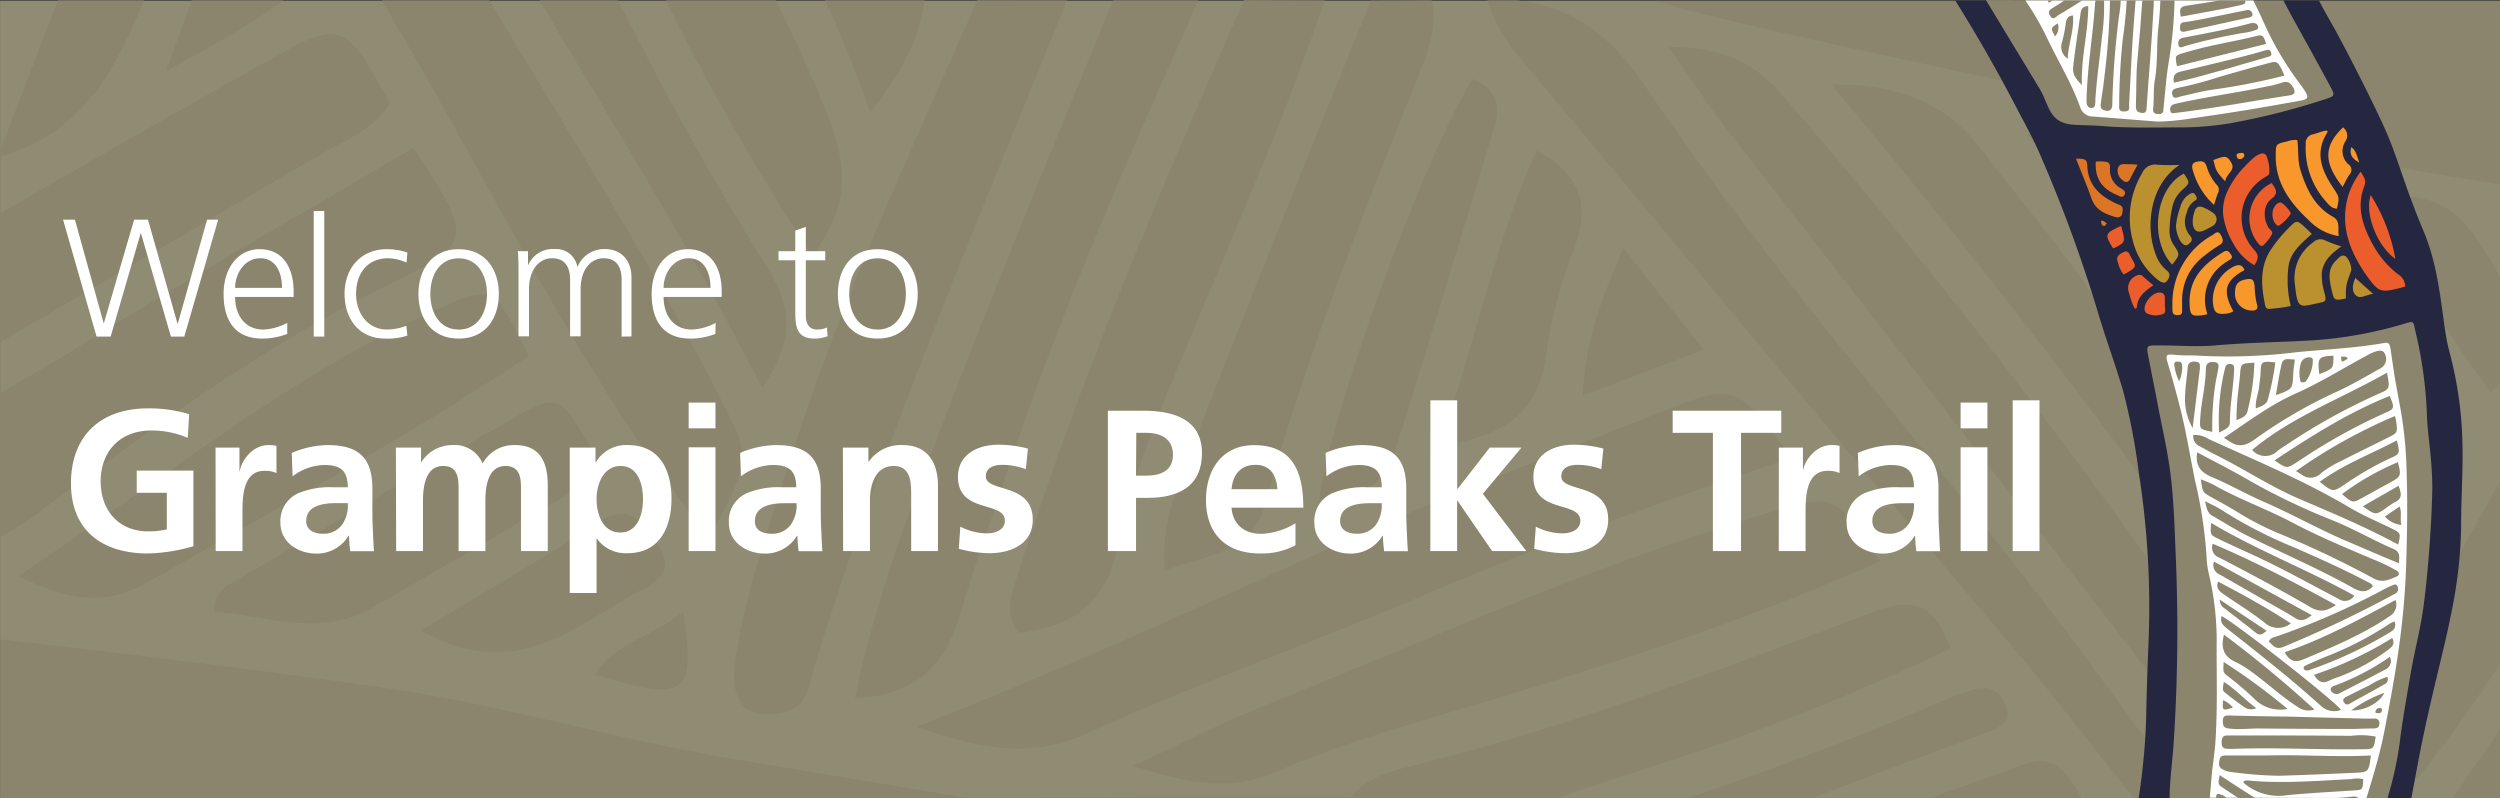 <svg xmlns="http://www.w3.org/2000/svg" width="373.01" height="119.13" viewBox="0 0 373.01 119.13"><rect x="0" y="0" width="373.01" height="119.13" fill="#333333" stroke="none"/><defs><style>.cls-1{fill:#8a856c;}.cls-2,.cls-8{fill:#fff;}.cls-2{opacity:0.05;}.cls-3{fill:#252640;}.cls-4{fill:#bb902f;}.cls-5{fill:#eb5d2a;}.cls-6{fill:#f7972c;}.cls-7{fill:#dc7626;}</style></defs><g id="Background"><rect class="cls-1" x="0.01" y="0.1" width="373" height="119"/></g><g id="Overlay"><path class="cls-2" d="M373,119H318.35c-10.85,0-45.78,0-74.94.07-22.67-.07-56.65-.5-93.93-.07h-2.36a25.58,25.58,0,0,1-2.63,0q-18-3-36-6c-17.18-2.89-34-8-51.25-10.45C38.18,99.8,19.09,97.49,0,95.32V0C15.27.07,54.6,0,66.78,0h88.29c34.66,0,58.5,0,91.3.12,1.87,0,3.63.91,5.44,1.35,24.61,6.08,49.57,10.7,74.2,16.72,15.57,3.8,31.25,6.79,47,9.24Z" transform="translate(0.01 0.07)"/><path class="cls-1" d="M73,0C84.78,19.71,96.8,38.57,107.28,59c4.75,9.27,4.92,9.18-1.43,21.08C87.49,57.33,75.25,31.4,60.93,6.83,59.55,4.46,58.34,2.38,57,0Z" transform="translate(0.01 0.07)"/><path class="cls-1" d="M0,51l.45-.27c15.8-9.24,31.07-18.18,46.85-27.47,3.86-2.27,8.32-3.86,10.89-7.92C51,2.54,51.06,2.7,38.28,9.93S12.68,24.38,0,31.78Z" transform="translate(0.01 0.07)"/><path class="cls-1" d="M0,80.06a47.59,47.59,0,0,0,6.07-3.89C22.33,64,38.81,51.83,57.21,42.78,70.85,36.07,70.83,36,61.65,22c-17.21,10.18-33.83,19.59-50,29.71C7.77,54.16,4,56.32,0,58.57Z" transform="translate(0.01 0.07)"/><path class="cls-1" d="M159.2,0c-4.32,10.66-8.66,21.19-13,31.87-9,22.28-17.73,44.63-24.73,67.64-.92,3-.8,6.91-6.79,7-3.65.19-5.78-2.34-5-7.83,1.42-10.33,5.08-20.07,8.17-30,7.41-23.7,18-46,27.94-68.69Z" transform="translate(0.01 0.07)"/><path class="cls-1" d="M357.78,119c1.17-1.58,3.12-3.08,4.31-4.64,3.84-5,7.44-10.1,10.91-15.34V71.77c-3.54,6.29-7,12.59-10.41,18.94C357.36,100.35,351.82,109.6,346,119Z" transform="translate(0.01 0.07)"/><path class="cls-1" d="M136.73,108.37C161,98.86,182,89.07,203.1,79.6,217.83,73,233,67.29,248,61.35c11-4.33,11-4.21,19.34,6.84-18.48,6.29-36.62,12.67-54.3,20.29-16.72,7.22-34,13.17-50.55,20.74C154.42,112.91,147.46,112.12,136.73,108.37Z" transform="translate(0.01 0.07)"/><path class="cls-1" d="M326.71,119c-3.73-5.16-7.67-10.17-11.39-15.33C293.16,72.9,267.27,45,246,13.58,240.78,5.86,235.64,1.14,226.39,0l-4.47,0c1.59,5,4.6,8.27,7.47,11.7C252.59,39.43,275.6,67.4,299.06,95c6.67,7.83,12.89,16,19.29,24Z" transform="translate(0.01 0.07)"/><path class="cls-1" d="M178.79,0c-10.57,23.62-20.94,47.26-29.06,71.87-2.08,6.32-4.38,12.56-6.24,18.94-2.14,7.33-5.73,12.81-15.93,13.3,2.83-13.83,7.47-26.24,12.13-38.51,8.39-22.08,17.42-43.73,26.36-65.6Z" transform="translate(0.01 0.07)"/><path class="cls-1" d="M249,6.93c8.14.07,12.65,2.3,16.88,7.15a949.81,949.81,0,0,1,71.06,93c1.15,1.71,2.24,3.49,3.26,5.29,1.6,2.82-.15,4.88-2,6.43-.11.08-.19.23-.31.23H335c-.86,0-1.3-1.29-1.84-2-4-5.28-7.86-10.72-11.93-16Q289.18,59.69,257,18.41C254.52,15.16,252.3,11.67,249,6.93Z" transform="translate(0.01 0.07)"/><path class="cls-1" d="M197.63,0c-6.23,18.31-13.88,35.43-21.08,52.78C172.71,62,168.79,71.3,166.89,81c-1.76,9-6.79,12.46-14.9,13.35-2.33-3.13-1-6-.15-8.63,9.3-29.38,21.33-57.6,33.76-85.76Z" transform="translate(0.01 0.07)"/><path class="cls-1" d="M280.48,83.68c-18.23,8.18-37.14,14.37-56.09,20.12-11.51,3.5-23.15,6.58-34.17,11.33-6.71,2.9-12.57,1.81-21.14-.93,7.93-3.67,13.65-6.62,19.59-9,25-10,49.51-21.23,75.42-28.82C273.82,73.53,273.82,73.55,280.48,83.68Z" transform="translate(0.01 0.07)"/><path class="cls-1" d="M92.22,0c6.78,13.5,14,26.74,22.08,39.57,3.35,5.35,4.86,10.41-.59,18.23C103.51,37.72,91.81,19,80.49,0Z" transform="translate(0.01 0.07)"/><path class="cls-1" d="M344.27,106.58C322.54,73.85,299,43.3,273.22,12.5c10.1,0,17,2.7,22.38,9.7,6.54,8.58,13.64,16.71,19.37,25.94C325,64.37,335.44,80.39,345.69,96.51,347.73,99.71,350.19,103,344.27,106.58Z" transform="translate(0.01 0.07)"/><path class="cls-1" d="M2.75,85.86C23.46,72.13,41.92,56.78,63.86,46.69c9.7-4.46,9.68-4.51,15,6.39-18.53,12.23-38,23.07-57.35,34C15.46,90.43,9.73,89.42,2.75,85.86Z" transform="translate(0.01 0.07)"/><path class="cls-1" d="M213.59,0a12,12,0,0,1,.14,4.61,26.34,26.34,0,0,1-1.84,5.92c-8.49,21.22-17,42.43-23.12,64.51-2.06,7.43-8.54,7.67-15,10-.56-7.3,2.07-13,4.23-18.63,8.39-21.7,17.15-43.26,25.9-64.82.2-.47.37-1,.55-1.56Z" transform="translate(0.01 0.07)"/><path class="cls-1" d="M232.25,119c5.05-1.71,10.11-3.37,15.18-5A350.06,350.06,0,0,0,291,96.71c-2.21-6.39-5.18-7.86-11.38-5.51C256.8,99.85,234,108.44,210.2,114.32c-3,.74-6.18,1.65-8.45,4.28l.87.4Z" transform="translate(0.01 0.07)"/><path class="cls-1" d="M352.14,94.17C335.54,69,321,43.79,302.44,20c6.39-1.54,10.82-.59,14.16,3.71a515.36,515.36,0,0,1,39.51,59.1C357.92,86,357.58,86.18,352.14,94.17Z" transform="translate(0.01 0.07)"/><path class="cls-1" d="M89.77,70.71C78.37,77.35,67,84,55.57,90.6c-7.85,4.51-15.74,1.19-23.65.59,0-3.33,2.24-4,3.93-5C49,78.44,62.17,70.62,75.42,63c7.9-4.56,8-4.44,12.76,3.85A33.64,33.64,0,0,1,89.77,70.71Z" transform="translate(0.01 0.07)"/><path class="cls-1" d="M326.17,24.84c12.95-.82,20.3,4.55,25.42,14.18C354.87,45.2,359,51,362.7,56.89c5.81,9.23,5.81,9.23-1.21,20.87Z" transform="translate(0.01 0.07)"/><path class="cls-1" d="M123.08,0a161,161,0,0,1,6.74,16.71c4.62-5.84,7.52-11.33,8.12-16.71Z" transform="translate(0.01 0.07)"/><path class="cls-1" d="M0,23.35c8.9-2.77,13.79-7.9,17.66-15.12A84.94,84.94,0,0,0,21.47,0H8.64L0,22.39Z" transform="translate(0.01 0.07)"/><path class="cls-1" d="M219.74,11.7c3.09,1.32,4.27,3.65,3.31,6.82-5,16.59-10,33.19-15.25,49.69-1.6,5-6.28,5.45-11,6.22C198.84,60.44,212.65,22.91,219.74,11.7Z" transform="translate(0.01 0.07)"/><path class="cls-1" d="M310.6,119c-2.06-3.5-3.87-6.76-8.67-5-4.61,1.72-9.26,3.32-14,5Z" transform="translate(0.01 0.07)"/><path class="cls-1" d="M270.46,119l6.21-2.39c6.54-2.53,13.12-4.94,19.7-7.37,2-.76,4-1.57,2.82-4.3-1-2.19-2.84-2.79-5.11-2-1.17.4-2.35.77-3.49,1.26C278,109.57,265.28,114.48,251.88,119Z" transform="translate(0.01 0.07)"/><path class="cls-1" d="M214.68,66.49c5.49-15.55,8.32-30.24,14.58-44.09,6.49,3.47,8,8.06,5.62,14.54a69.06,69.06,0,0,0-4.16,15.6C229.72,61.51,224.45,65.08,214.68,66.49Z" transform="translate(0.01 0.07)"/><path class="cls-1" d="M62.79,94c9.74-5.9,18.28-10.79,26.51-16.15,4.85-3.15,6.59.2,8.78,3.23,2.36,3.27.76,5.24-2.23,6.79C86.06,93,77.21,102.17,62.79,94Z" transform="translate(0.01 0.07)"/><path class="cls-1" d="M373,57.26c-.47.41-.92.77-1.43,1.17a252.24,252.24,0,0,1-17.94-28.49C365.38,26.92,369,34.4,373,41.2Z" transform="translate(0.01 0.07)"/><path class="cls-1" d="M42.29,0a105.51,105.51,0,0,1-9.71,6.2c-1.74,1-3.55,2-7.81,4.33L28.58,0Z" transform="translate(0.01 0.07)"/><path class="cls-1" d="M254.17,52.1l-18,6.84c.28-8.22,2.86-14.53,6-22Z" transform="translate(0.01 0.07)"/><path class="cls-1" d="M88.71,100.58c3.14-5,9-5.62,13.2-9.43C103.84,103.79,102.37,104.76,88.71,100.58Z" transform="translate(0.01 0.07)"/><path class="cls-1" d="M373,110.69V119h-7.08c2.32-3.28,4.77-6.92,7.08-10.22Z" transform="translate(0.01 0.07)"/><path class="cls-1" d="M99.33,0h16.42c2.83,5.72,5.55,11.49,7.84,17.48,2.54,6.64,3.62,12.67-2.38,20.55A352.44,352.44,0,0,1,99.33,0" transform="translate(0.01 0.07)"/></g><g id="Content"><path class="cls-3" d="M352.79,153.27" transform="translate(0.01 0.07)"/><path class="cls-3" d="M359.78,119c.25-1.34.5-2.67.77-4.13,3.08-16.66,6.52-24.32,6.65-36.64,0-8.18,1.14-15-1.81-26.07-1.1-4.14-1.1-11.34-3.77-17.68s-3.59-10-5.22-14-6.93-14.25-8.28-16.61c-.75-1.3-1.44-2.55-2.14-3.86H291.72C295,5.24,298,10.51,300.86,16c1.33,2.54,2.71,5,3.82,7.69a212.12,212.12,0,0,1,8.25,22.57c1.17,4,2.64,7.9,3.81,11.9a93.67,93.67,0,0,1,2.39,12.45A129.24,129.24,0,0,1,320.59,95c-.16,4-.32,8-.38,12A99,99,0,0,1,319.09,119Z" transform="translate(0.01 0.07)"/><path class="cls-3" d="M312.13,154" transform="translate(0.01 0.07)"/><path class="cls-1" d="M349.84,148.45" transform="translate(0.01 0.07)"/><path class="cls-1" d="M356.22,119a52.48,52.48,0,0,0,1.84-8.44c.36-3,1.05-6.82,1.58-9.94.65-3.88,1.46-6.45,2-10.59s1.16-11.31,1.26-17.22c0-4.61-.75-8.07-.81-11.18a62.79,62.79,0,0,0-1.74-12.4c-.28-1.37-.23-1.44-1.62-1A61.64,61.64,0,0,1,345,50.71c-4.78.29-9.58.32-14.36.75-2.86.25-5.73,0-8.6,0-1.82,0-1.82,0-1.5,1.71.48,2.5,1,5,1.46,7.5.56,2.87,1.21,5.73,1.65,8.61.71,4.74.79,9.55,1,14.32a259.29,259.29,0,0,1-.31,26.74c-.16,2.79-.59,5.57-.63,8.36a2.81,2.81,0,0,0,0,.29Z" transform="translate(0.01 0.07)"/><path class="cls-1" d="M317.09,151.74" transform="translate(0.01 0.07)"/><path class="cls-1" d="M340.69,0c.78,1.49,1.54,2.91,2.36,4.38q2.37,4.25,4.67,8.52c.71,1.33.62,1.36-.86,1.85a105.67,105.67,0,0,1-14.22,3.59,45.83,45.83,0,0,1-7.69.6c-2.85,0-7.34.12-11-.18s-5.32.07-6.81-.87-1.82-3-2.75-4.58c-2.69-4.46-5.4-8.91-8.09-13.37Z" transform="translate(0.01 0.07)"/><path class="cls-4" d="M325.2,24.53c-4.71,3.15-5,9.61-3.6,13.27a5.28,5.28,0,0,0,1.64,2.45c.74.54.39,1.18.05,1.63s-.89.14-1.3-.17a10.75,10.75,0,0,1-3.73-5.7,13,13,0,0,1,1.36-10.27,2.08,2.08,0,0,1,2.27-1.23A29.77,29.77,0,0,0,325.2,24.53Z" transform="translate(0.01 0.07)"/><path class="cls-5" d="M358.86,42.67l-.54.17c-3.05.76-3.37.81-5.18-1.74-2.52-3.55-4.07-7.45-2.8-11.93a11.71,11.71,0,0,1,1.87-3.62c.48.78.89,1.28.55,2.14-1.2,3.06-.27,5.89,1.18,8.57a14.34,14.34,0,0,0,3.81,4.57A2.19,2.19,0,0,1,358.86,42.67Z" transform="translate(0.01 0.07)"/><path class="cls-6" d="M342.76,20.83c.22,1.5,0,3.07.5,4.57.88,2.79,2.09,5.35,4.79,6.86,1.23.68.68,1.81.9,2.9a7.93,7.93,0,0,1-4.48-2.37c-2.82-2.62-5-5.59-4.93-9.68,0-1.69,0-1.7,1.67-2.07A3.38,3.38,0,0,1,342.76,20.83Z" transform="translate(0.01 0.07)"/><path class="cls-5" d="M336.34,39.5a8.09,8.09,0,0,1-3.18-3.33,11,11,0,0,1-1.47-4.23,6.86,6.86,0,0,1,.44-3,13.06,13.06,0,0,1,2.62-4,20.41,20.41,0,0,1,1.62-1.57c.59-.41,1.42-.92,1.8-.15a6.16,6.16,0,0,1,.42,2.44c0,.42-.42.55-.73.76a7,7,0,0,0-1.55,10.77C337.11,38.06,336.93,38.67,336.34,39.5Z" transform="translate(0.01 0.07)"/><path class="cls-4" d="M341.78,45.59a22.27,22.27,0,0,1-3.06.41c-.46.12-.68-.14-.77-.57-.57-2.79-.83-5.56.78-8.13a21.31,21.31,0,0,1,3-3.61c.9-.9,1-.88,2,0,.38.33.72.68,1.19,1.13-1.5,1.41-3.19,2.69-3.48,4.88A16.09,16.09,0,0,0,341.78,45.59Z" transform="translate(0.01 0.07)"/><path class="cls-4" d="M349.33,36.7c-1.55,1.09-2.7,2.18-2.92,3.94a9.33,9.33,0,0,0,.44,3.11c.23,1.14.24,1.15-1,1.41-2.7.57-3.06,1-3.44-2.7a6.52,6.52,0,0,1,2.7-6.36,1.54,1.54,0,0,1,1.84-.28A23.44,23.44,0,0,0,349.33,36.7Z" transform="translate(0.01 0.07)"/><path class="cls-4" d="M324.08,39.41c-3.51-3.79-2.46-11.43,1.75-13.58.93,1.38.93,1.38-.23,2.44a4.51,4.51,0,0,0-1.44,2.35,17.52,17.52,0,0,0-.47,3.88,3.64,3.64,0,0,0,.7,2.09C325.26,37.92,325.26,37.92,324.08,39.41Z" transform="translate(0.01 0.07)"/><path class="cls-6" d="M347.05,20c-1.65,2.86-.61,5.41,1,7.86,1,1.49,1,1.46.63,3.2-.79,0-1.22-.58-1.66-1.08a11.88,11.88,0,0,1-3-8.59,1.28,1.28,0,0,1,1-1.4c.54-.15,1.07-.33,1.61-.49C347,19.44,347.6,19.21,347.05,20Z" transform="translate(0.01 0.07)"/><path class="cls-6" d="M324.12,45.34a11.62,11.62,0,0,1,6-10.35c.34-.21.81-.77,1.22,0,.31.57.57,1.1-.26,1.55a18.24,18.24,0,0,0-2,1.41,8.21,8.21,0,0,0-3.51,6.7c0,.49,0,1,0,1.49s0,.76-.54.8-.87-.08-.9-.66C324.11,45.88,324.12,45.51,324.12,45.34Z" transform="translate(0.01 0.07)"/><path class="cls-6" d="M329.35,46.81a7.27,7.27,0,0,1-.8.16c-1.62.19-1.85,0-1.87-2,0-3.68,2.27-5.74,5.08-7.47.64-.39.92.12,1.17.53s-.15.61-.47.8a5,5,0,0,0-.77.52A6.52,6.52,0,0,0,329.35,46.81Z" transform="translate(0.01 0.07)"/><path class="cls-5" d="M338.93,27.24c.65.9,1.08,1.54-.05,2.38s-1.3,2.72-.45,4.22c.2.35.78.61.52,1.08a6.37,6.37,0,0,1-1.24,1.59c-.37.34-.66-.13-.88-.39A5.88,5.88,0,0,1,338.93,27.24Z" transform="translate(0.01 0.07)"/><path class="cls-6" d="M349.52,27.82c-2.87-3.67-2.84-6.08.06-8.89a1.53,1.53,0,0,1,.36,2.08,2.67,2.67,0,0,0,.42,3.42,1,1,0,0,1,.15,1.58C350.17,26.52,349.91,27.09,349.52,27.82Z" transform="translate(0.01 0.07)"/><path class="cls-6" d="M334.88,40.23c-2.91,1.56-3.34,3.14-1.66,6.14a2.14,2.14,0,0,1-1,.34c-1.58.21-1.93-.17-2.07-1.77a5.62,5.62,0,0,1,3.16-5.26C334,39.36,334.56,39.4,334.88,40.23Z" transform="translate(0.01 0.07)"/><path class="cls-7" d="M309.73,23.61c1.07,0,1.67-.05,1.69,1,.06,2.76,1.7,4.41,4,5.55.27.13.57.23.85.36.62.28.42.82.36,1.29s-.58.63-1,.51c-1.5-.44-2.92-1-3.54-2.67C311.4,27.67,310.58,25.74,309.73,23.61Z" transform="translate(0.01 0.07)"/><path class="cls-4" d="M350,44.47c-1.72.32-1.75.33-2.11-1.24s-.7-3.19.71-4.49c.37-.35.74-.92,1.39-.57a3,3,0,0,1,.82,2.12C350,42.48,350,42.48,350,44.47Z" transform="translate(0.01 0.07)"/><path class="cls-5" d="M353.72,29.05a26.6,26.6,0,0,1,3.67,9.5C354.65,36.65,352.75,31.72,353.72,29.05Z" transform="translate(0.01 0.07)"/><path class="cls-6" d="M330.33,30.5a10.89,10.89,0,0,1-3.15-5.11c-.17-.54-.25-1.14.56-1.32.66-.14,1.23-.15,1.48.66a7.29,7.29,0,0,0,1.5,2.76,1,1,0,0,1,.22,1.19C330.73,29.19,330.58,29.73,330.33,30.5Z" transform="translate(0.01 0.07)"/><path class="cls-6" d="M333.46,43.64c0-1.22.4-1.77,1.51-2s1.31,0,1.43,1.08a12,12,0,0,0,.33,2.6c.28.84-.27,1-.9.94A2.5,2.5,0,0,1,333.46,43.64Z" transform="translate(0.01 0.07)"/><path class="cls-7" d="M312.69,24.05a4.84,4.84,0,0,1,1.26,0c.58,0,.9.24.86.92a3.12,3.12,0,0,0,1.69,3.09c.44.25.74.56.43,1s-.66.15-1,0C313.56,28.1,312.53,26.5,312.69,24.05Z" transform="translate(0.01 0.07)"/><path class="cls-4" d="M324.65,33.61a11.35,11.35,0,0,1,.66-2.81,3,3,0,0,1,1.4-1.91c.28-.18.56-.29.8.07s.43.65-.05.92a2.81,2.81,0,0,0-1.2,1.81,3.22,3.22,0,0,0,.45,3.35c.57.62.25,1-.24,1.36s-.89-.14-1.16-.5A5,5,0,0,1,324.65,33.61Z" transform="translate(0.01 0.07)"/><path class="cls-4" d="M327.15,32.84a4.91,4.91,0,0,1,.41-1.69c.3-.5.78-.51,1.57-.09a6.55,6.55,0,0,1,1.11.67,1.13,1.13,0,0,1-.17,1.94c-.31.19-.64.36-1,.54C327.88,34.86,327.1,34.38,327.15,32.84Z" transform="translate(0.01 0.07)"/><path class="cls-5" d="M317.65,43.65A2,2,0,0,1,318.92,41a.69.69,0,0,1,.82.18c.46.42.94.81,1.55,1.32-1.35.89-2.37,1.76-2.47,3.27C318.52,46.76,317.82,44.24,317.65,43.65Z" transform="translate(0.01 0.07)"/><path class="cls-5" d="M323,45.4c0,.61.23,1.15-.28,1.38a3,3,0,0,1-2.19,0,.76.76,0,0,1-.51-.45c-.37-1.11,1.26-3,2.39-2.73a.68.68,0,0,1,.58.64C323,44.66,323,45,323,45.4Z" transform="translate(0.01 0.07)"/><path class="cls-5" d="M339.05,31.81c0-.83.6-1.65,1.17-1.67.36,0,1.56,1.27,1.56,1.68A6.29,6.29,0,0,1,340,33.61C339.52,33.64,339,32.71,339.05,31.81Z" transform="translate(0.01 0.07)"/><path class="cls-6" d="M332,27c-1.35-1.51-1.35-1.51-1.77-3.19,1.74-.67,2-.66,2.56.19C333.76,25.37,332.12,25.75,332,27Z" transform="translate(0.01 0.07)"/><path class="cls-5" d="M315.28,37c-1.32-2.11-1.27-2.26,1.19-3.37C317.16,36.11,317.16,36.11,315.28,37Z" transform="translate(0.01 0.07)"/><path class="cls-5" d="M316.86,40.89a4,4,0,0,1-.81-1.62c-.36-.94-.15-1.29.79-1.72a.58.58,0,0,1,.8.16.91.91,0,0,1,.09.17C318.61,39.7,319.24,39.6,316.86,40.89Z" transform="translate(0.01 0.07)"/><path class="cls-7" d="M318.93,24.5c-.46.86-.81,1.5-1.13,2.14s-.77.51-1.16.13A1.68,1.68,0,0,1,316,25c.28-.77,1-.56,1.58-.56C318,24.41,318.32,24.46,318.93,24.5Z" transform="translate(0.01 0.07)"/><path class="cls-4" d="M351.41,41.4l2.66,2.38c-1.05.09-1.88.85-2.57.23S351,42.34,351.41,41.4Z" transform="translate(0.01 0.07)"/><path class="cls-6" d="M352,24.19c-1.2-.65-1.47-1.32-1.19-2.31C351.61,22.45,351.62,23.22,352,24.19Z" transform="translate(0.01 0.07)"/><path class="cls-6" d="M334.24,22.76c.34-.05.6,0,.61.32s-.28.53-.59.59a.46.46,0,0,1-.54-.39C333.63,22.83,333.9,22.81,334.24,22.76Z" transform="translate(0.01 0.07)"/><path class="cls-7" d="M314,33.64c-.38,0-.39-.17-.49-.45s0-.38.24-.32a2.41,2.41,0,0,1,.58.4Z" transform="translate(0.01 0.07)"/><path class="cls-8" d="M336.19,0c.64,1.27,1.22,2.49,1.79,3.79a47.41,47.41,0,0,0,5.26,8.77c1.66,2.28,1.24,2.16-1.08,2.58-5.91,1.06-9.43,1.64-15.37,2.48a34.34,34.34,0,0,1-4.81.45c-3.23-.23-6.47-.52-9.71-.75a2,2,0,0,1-1.92-1.43c-1.33-3.69-3.38-7-5.06-10.56A40.46,40.46,0,0,0,302.6.63L302.19,0Z" transform="translate(0.01 0.07)"/><path class="cls-1" d="M324.44,0a63.67,63.67,0,0,1-.86,9.14c-.39,2.32-.54,4.67-.79,7,0,.36-.05.76-.54.8s-1.11,0-1-.84c.16-1.44,0-2.89.27-4.34.43-2.56.22-5.17.51-7.76.15-1.33.25-2.67.29-4Z" transform="translate(0.01 0.07)"/><path class="cls-1" d="M319.59,0h1.76c0,.57-.05,1.15-.08,1.72-.25,4.76-.68,9.51-1,14.27,0,.44-.05.83-.68.79s-.94-.34-.92-1c.1-2.35,0-4.72.25-7.06.28-2.9.51-5.79.71-8.69" transform="translate(0.01 0.07)"/><path class="cls-1" d="M324.73,16.76c-.32,0-.85.3-.93-.39s.35-.87,1-1c4.41-1,8.9-1.59,13.33-2.52a16.17,16.17,0,0,0,2.28-.57c.87-.33,1.33,0,1.74.73s.17,1.05-.52,1.15C336,15,330.42,16.07,324.73,16.76Z" transform="translate(0.01 0.07)"/><path class="cls-1" d="M318.63,0c-.17,2.16-.34,4.31-.48,6.47-.19,3-.32,6.05-.49,9.07,0,.38.17.93-.48,1s-1.08,0-1-.83a97.17,97.17,0,0,1,.52-9.8c.28-2,.51-3.93.6-5.9Z" transform="translate(0.01 0.07)"/><path class="cls-1" d="M340.82,11.21a93,93,0,0,1-10.64,2.09c-1.62.23-2.84.58-4.43.93-.8.12-1.45.69-1.65-.22-.16-.76.4-.86,1-1a52.13,52.13,0,0,0,5.77-1.53c2.37-.68,4.74-1.37,7.12-2,1.72-.47,1.72-.47,2.38.68A9.82,9.82,0,0,1,340.82,11.21Z" transform="translate(0.01 0.07)"/><path class="cls-1" d="M310.64,0c-1.17.76-2.36,1.5-3.56,2.21-.34.2-.73.83-1.18.13s-.13-.94.46-1.29S307.48.36,308,0Z" transform="translate(0.01 0.07)"/><path class="cls-1" d="M306.24,0l-.57.36L305.55,0Z" transform="translate(0.01 0.07)"/><path class="cls-1" d="M316.4,0c0,.81-.14,1.6-.25,2.38a126.21,126.21,0,0,0-1,13.17c0,.83-.53,1.1-1.27.81-.54-.21-.5-.63-.44-1,.16-1.31.41-2.62.53-3.94A108.06,108.06,0,0,0,314.81,0Z" transform="translate(0.01 0.07)"/><path class="cls-1" d="M313.93,0a33.28,33.28,0,0,1-.34,5.57c-.31,3.17-.72,5.72-.95,9-.05.76.08,1.46-.57,1.47s-.77-.59-.76-1.16c.1-4.83.94-9.59,1.27-14.4a1.71,1.71,0,0,1,.09-.49Z" transform="translate(0.01 0.07)"/><path class="cls-1" d="M338.1,6.48,324.81,9.81c-.33-1.62-.32-1.61,1.07-2,3.59-1.13,7.32-1.63,10.95-2.55C337.85,5,337.8,5.78,338.1,6.48Z" transform="translate(0.01 0.07)"/><path class="cls-1" d="M324.35,12.27c-.22-1.1.21-1.48,1-1.66,3.11-.74,6.23-1.49,9.34-2.26,1.11-.27,2.21-.59,3.31-.91.38-.1.72-.18.85.32s-.11.55-.44.65C333.75,9.73,329.15,11.2,324.35,12.27Z" transform="translate(0.01 0.07)"/><path class="cls-1" d="M311.57.83c0,4-1.13,7.75-.95,11.81-1.22-1.31-1.44-1.69-1.27-3.1.31-2.59.71-5.16,1.09-7.74C310.51,1.29,310.73.88,311.57.83Z" transform="translate(0.01 0.07)"/><path class="cls-1" d="M335.25,1.43a.68.68,0,0,1,.81.56c.09.39-.23.49-.54.56L326,4.64c-.42.09-.74,0-.74-.48s0-.84.61-.92c.89-.11,1.78-.28,2.67-.45,2.08-.41,4.15-.84,6.22-1.26Z" transform="translate(0.01 0.07)"/><path class="cls-1" d="M325,6.38c0-.52.26-.74.76-.83,3.38-.64,6.76-1.27,10.09-2.16a1.4,1.4,0,0,1,.54,0,.63.63,0,0,1,.51.46.41.41,0,0,1-.32.54,8.51,8.51,0,0,1-1.22.35A77.13,77.13,0,0,0,326,6.81C325.53,7,325,7.24,325,6.38Z" transform="translate(0.01 0.07)"/><path class="cls-1" d="M335,0s0,0,0,.06c.09.4-.25.53-.52.59-1.12.26-2.23.49-3.35.71-1.89.36-3.77.69-5.75,1.06-.22-1-.19-1.49.77-1.63,1.67-.23,3.34-.51,5-.79Z" transform="translate(0.01 0.07)"/><path class="cls-1" d="M308.5,8.69a2.13,2.13,0,0,1-.84-2.51,20.39,20.39,0,0,0,.56-2.82c.11-.55.24-1.08,1.07-1.12C309.48,4.41,308.6,6.4,308.5,8.69Z" transform="translate(0.01 0.07)"/><path class="cls-1" d="M306.61,5.36c-.67-1.25-.67-1.25.42-1.95A2,2,0,0,1,306.61,5.36Z" transform="translate(0.01 0.07)"/><path class="cls-8" d="M353.08,119c1-3.29,2-6.55,2.66-9.92.85-4.34,1.67-8.69,2.25-13.08a113.71,113.71,0,0,0,1-11.52c.14-4.55.24-9.1.09-13.65a62.32,62.32,0,0,0-.73-8.74c-.33-2-.72-3.92-1.05-5.88-.24-1.42-.42-2.84-.64-4.26-.08-.5-.16-1-.91-.85-4.36.78-8.78.95-13.18,1.39A83.28,83.28,0,0,1,328,53c-1.12-.08-2.25,0-3.36-.11-1.51-.15-1.61-.1-1.15,1.43.69,2.26,1.3,4.54,1.88,6.84.87,3.51,1.43,7.08,2.16,10.62a67,67,0,0,1,1.69,11.27,13.61,13.61,0,0,0,.4,2.77,43.08,43.08,0,0,1,1.1,10.59c0,4.74.13,9.48-.18,14.21-.11,1.68-.41,3.34-.55,5-.1,1.11-.19,2.21-.29,3.32Z" transform="translate(0.01 0.07)"/><path class="cls-1" d="M328.35,71.45a19,19,0,0,1,1.87.78c3.79,2.17,7.92,3.62,11.78,5.66,4.24,2.24,8.68,4.06,13.09,5.92a27.65,27.65,0,0,1,2.49,1.26c.41.23.46.7,0,.88-1.15.46-2.11,1.06-3.58.21a146.54,146.54,0,0,0-14.16-6.71,42.75,42.75,0,0,1-5.48-2.79c-1.42-.9-2.91-1.7-4.37-2.52S328.69,73.4,328.35,71.45Z" transform="translate(0.01 0.07)"/><path class="cls-1" d="M357.81,81.19c-4.91-2.68-9.92-4.74-14.89-6.88-4.24-1.83-8.09-4.4-12.21-6.45-.84-.41-1.65-.88-2.47-1.32a1.61,1.61,0,0,1-1-1.71,3.75,3.75,0,0,1,2.24.58c7.07,3.24,14.27,6.21,21,10.2,2.09,1.25,4.34,2.18,6.52,3.25C358.21,79.48,358.2,79.56,357.81,81.19Z" transform="translate(0.01 0.07)"/><path class="cls-1" d="M331.8,65.26c3.64-2.44,6.94-4.93,10.71-6.61s7.25-3.88,10.88-5.81c.22-.12,1.82-1,2.3-.33a1.6,1.6,0,0,1-.51,2.37c-2.12,1.18-4.22,2.43-6.42,3.44a71.91,71.91,0,0,0-12.43,7.22c-1.28.92-2.38,1.15-3.67.26Z" transform="translate(0.01 0.07)"/><path class="cls-1" d="M327.82,67.42c2.78,1.49,5.56,2.89,8.23,4.46a99.45,99.45,0,0,0,12.31,5.82c3,1.25,5.8,2.87,8.77,4.15,1.09.47.78,1.22.82,2.13-2.45-1-4.76-2-7.08-3-4.44-1.82-8.6-4.21-13-6.13-2.62-1.14-5.11-2.57-7.74-3.69C328.4,70.45,327.49,69.5,327.82,67.42Z" transform="translate(0.01 0.07)"/><path class="cls-1" d="M353.74,112.65c-.32,2.41-.34,2.5-2.3,2.58-3.8.17-7.59.33-11.38.45a59.16,59.16,0,0,1-7.61-.63,2.51,2.51,0,0,1-.85-.35c-.65-.32-.55-.87-.44-1.45s.54-.6,1-.6c2.06,0,4.11,0,6.17,0C343.4,112.5,348.48,112.92,353.74,112.65Z" transform="translate(0.01 0.07)"/><path class="cls-1" d="M356.14,55.53c.46,2.42.47,2.44-1.37,3.21a91,91,0,0,0-13.72,7.62,14.81,14.81,0,0,0-1.23.84,2.58,2.58,0,0,1-3.8-.14C342,62.06,349.31,59.43,356.14,55.53Z" transform="translate(0.01 0.07)"/><path class="cls-1" d="M332.21,119a2,2,0,0,0-1.44-.61,3.07,3.07,0,0,0-.16.61Z" transform="translate(0.01 0.07)"/><path class="cls-1" d="M354.45,109.83c-.28,1.88-.28,1.87-2,1.89-6.35.1-12.7-.29-19.05-.06-.25,0-.5,0-.75,0-.67,0-1.22,0-1.18-1s.42-1,1.18-1c6,0,12.09,0,18.13.06A11.66,11.66,0,0,1,354.45,109.83Z" transform="translate(0.01 0.07)"/><path class="cls-1" d="M329,74.71c1,.53,1.75.84,2.41,1.28a67.36,67.36,0,0,0,10.77,5.57c3.71,1.62,7.4,3.27,11,5.16.34.17.7.29.85.68-.9,1-1.8.9-2.94.26-5.17-2.9-10.62-5.21-15.91-7.86-1.73-.87-3.35-1.92-5-2.85C329.36,76.52,329.24,75.85,329,74.71Z" transform="translate(0.01 0.07)"/><path class="cls-1" d="M343.17,106.9l9.7.25c.5,0,1,0,1.49,0a.63.63,0,0,1,.64.74c0,.56-.33.72-.85.73-1.18,0-2.36.08-3.54.07q-6.81,0-13.62-.07c-1.5,0-3,.2-4.48,0-.8-.09-.86-.48-.87-1.1s.24-.85.88-.84C336.07,106.8,343.17,106.86,343.17,106.9Z" transform="translate(0.01 0.07)"/><path class="cls-1" d="M356.55,59c.74,1.87.76,1.92-.85,2.61a86.58,86.58,0,0,0-12.86,7.19c-1.65,1.07-1.63,1.09-3.48-.18C344.83,65,350.32,61.51,356.55,59Z" transform="translate(0.01 0.07)"/><path class="cls-1" d="M357.33,62a7.17,7.17,0,0,1,.17.73c.24,1.77.24,1.78-1.32,2.55-2.27,1.14-4.57,2.24-6.83,3.41a15.05,15.05,0,0,0-3,1.8,2.19,2.19,0,0,1-3,.22l-.79-.49A78.63,78.63,0,0,1,357.33,62Z" transform="translate(0.01 0.07)"/><path class="cls-1" d="M330.15,81.06c6.35,2.7,12.31,5.83,18.37,9.14-1.34.88-2.34,1.17-3.79.33-4.45-2.59-9-5-13.59-7.39A1.57,1.57,0,0,1,330.15,81.06Z" transform="translate(0.01 0.07)"/><path class="cls-1" d="M340.87,97.25c5.86-2,11.14-4.89,16.54-7.8a2,2,0,0,1-.92,2.45c-4,2.72-8.41,4.54-12.82,6.41C342.51,98.81,341.66,98.65,340.87,97.25Z" transform="translate(0.01 0.07)"/><path class="cls-1" d="M351.27,88.8a1.65,1.65,0,0,1-2.37.48c-4.14-2.16-8.21-4.45-12.45-6.41-1.81-.84-3.63-1.65-5.42-2.52-1.29-.62-1.27-.65-1.13-2.4C336.79,82.05,344.25,84.91,351.27,88.8Z" transform="translate(0.01 0.07)"/><path class="cls-1" d="M349.28,105.85a2.85,2.85,0,0,1-3-.61c-2-1.77-4-3.52-6.09-5.21-2.55-2.09-5.14-4.13-7.73-6.17-.66-.52-1.31-1-1-2C332.85,92.4,347.92,104.11,349.28,105.85Z" transform="translate(0.01 0.07)"/><path class="cls-1" d="M335.83,116.42c5,.43,9.95,0,14.93-.24a4.39,4.39,0,0,1,1.84,0c-.09,1.63-.09,1.6-1.45,1.69-3.29.21-6.59.39-9.88.7a8,8,0,0,1-6.55-1.86C334.72,116.27,335.41,116.37,335.83,116.42Z" transform="translate(0.01 0.07)"/><path class="cls-1" d="M345.31,105.79a2.71,2.71,0,0,1-2.53-.41c-3.06-1.92-6.46-5.4-9.21-6.66-1.75-.8-2.29-2.07-1.75-4.09A173.73,173.73,0,0,1,345.31,105.79Z" transform="translate(0.01 0.07)"/><path class="cls-1" d="M338.51,95.68c.24-.62.74-.65,1.12-.78a109.5,109.5,0,0,0,16.19-7.11,10.32,10.32,0,0,1,1-.48c.34-.14.74-.36.91.17a.77.77,0,0,1-.32,1,2.68,2.68,0,0,1-.33.18,176,176,0,0,1-16.48,7.82C339.43,96.91,339.11,96.14,338.51,95.68Z" transform="translate(0.01 0.07)"/><path class="cls-1" d="M336.46,119l-.3-.19c-1.67-1.06-3.33-2.13-5-3.23-.24,1.39-.25,1.41.56,1.94l2.24,1.48Z" transform="translate(0.01 0.07)"/><path class="cls-1" d="M346.1,71.82c3.58-2.62,7.66-4.14,11.5-6.18.51,2,.51,2-1.13,2.73a46.56,46.56,0,0,0-6.63,3.83C348.08,73.39,348.06,73.36,346.1,71.82Z" transform="translate(0.01 0.07)"/><path class="cls-1" d="M330.32,83.72l14.6,8c-.95.74-1.65,1-2.54.39-1.37-.87-2.8-1.63-4.21-2.44l-6.95-4A1.51,1.51,0,0,1,330.32,83.72Z" transform="translate(0.01 0.07)"/><path class="cls-1" d="M351.85,119c-.32-.4-1.18-.15-1.7-.13l-1.35.12Z" transform="translate(0.01 0.07)"/><path class="cls-1" d="M349.43,73.65a39.72,39.72,0,0,1,8.33-4.76c.53,2,.49,2.13-1.1,3l-4.23,2.33C351,75,351,75,349.43,73.65Z" transform="translate(0.01 0.07)"/><path class="cls-1" d="M341.79,92.94a3,3,0,0,1-4-.18c-1.91-1.5-4-2.77-6-4.15-.61-.43-1.25-.88-.84-1.9C334.66,88.67,338.28,90.65,341.79,92.94Z" transform="translate(0.01 0.07)"/><path class="cls-1" d="M356.92,95.13c.51,1-.17,1.41-.69,1.81a30.48,30.48,0,0,1-7.32,4,9.74,9.74,0,0,0-1.21.46c-1,.55-1.73.45-2.45-.78A57.64,57.64,0,0,0,356.92,95.13Z" transform="translate(0.01 0.07)"/><path class="cls-1" d="M331.77,98.7a94.46,94.46,0,0,1,9.53,7,5.42,5.42,0,0,1-5.07-1.62,44.89,44.89,0,0,0-3.84-3.26C331.68,100.26,331.67,100.26,331.77,98.7Z" transform="translate(0.01 0.07)"/><path class="cls-1" d="M330.07,64.36c-1.89-.38-1.88-.38-1.8-1.94.14-2.49.81-4.91.84-7.4,0-.62.22-1.09,1-1.07.57,0,1,.12.88.83s-.28,1.46-.42,2.19A41.55,41.55,0,0,0,330.07,64.36Z" transform="translate(0.01 0.07)"/><path class="cls-1" d="M331.1,64.49a31.7,31.7,0,0,1,.88-9.63c.11-.44.28-.64.73-.62.63,0,.64.44.62.91-.12,2.6-.62,5.18-.63,7.79C332.69,63.8,331.93,64,331.1,64.49Z" transform="translate(0.01 0.07)"/><path class="cls-1" d="M336.35,54.05a33.13,33.13,0,0,1-1,7.13c-.17.89-.85,1.09-1.66,1.45a33,33,0,0,1,.29-4.57c.05-.74.19-1.48.23-2.23C334.35,54.15,334.33,54.15,336.35,54.05Z" transform="translate(0.01 0.07)"/><path class="cls-1" d="M357.28,92.65c.29,1-.19,1.33-.76,1.66a61.81,61.81,0,0,1-11.27,5.34c-.23.07-.46.18-.7.26s-.67.13-.82-.18.21-.49.48-.61c.86-.37,1.71-.76,2.57-1.12a49.72,49.72,0,0,0,9.74-5A3.25,3.25,0,0,1,357.28,92.65Z" transform="translate(0.01 0.07)"/><path class="cls-1" d="M327.14,63.79A8.55,8.55,0,0,1,326,59.56c0-1.61.26-3.21.41-4.81a.85.85,0,0,1,1-.86c.5,0,.86.12.81.72,0,.12,0,.25,0,.37C327.87,57.8,327.53,60.61,327.14,63.79Z" transform="translate(0.01 0.07)"/><path class="cls-1" d="M339.48,54a38.85,38.85,0,0,1-1.13,5.56c-.18.76-1,1-1.78,1.31-.11-1.22.41-2.25.5-3.35.05-.6.18-1.21.2-1.83C337.34,53.81,337.38,53.79,339.48,54Z" transform="translate(0.01 0.07)"/><path class="cls-1" d="M356.57,97.93a1.39,1.39,0,0,1-.7,1.91q-3.3,1.74-6.63,3.43a1,1,0,0,1-1.22,0c-.35-.3-.42-.6,0-.91a.94.94,0,0,1,.34-.14A36.18,36.18,0,0,0,356.57,97.93Z" transform="translate(0.01 0.07)"/><path class="cls-1" d="M357.86,72.41c.45,1.14.6,1.94-.57,2.46a10.12,10.12,0,0,0-1.38.93c-1.48,1-1.48,1-3.37-.33Z" transform="translate(0.01 0.07)"/><path class="cls-1" d="M339.56,58.88c.28-1.56.49-3.09.84-4.58.27-1.17,1.2-.68,2-.74-.1.8-.22,1.46-.25,2.12C342.05,58,342.06,58,339.56,58.88Z" transform="translate(0.01 0.07)"/><path class="cls-1" d="M329.81,153.77" transform="translate(0.01 0.07)"/><path class="cls-1" d="M356.18,100.91a.81.81,0,0,1-.44,1.13c-1.73,1-3.48,1.92-5.2,2.9a.55.55,0,0,1-.79-.18c-.33-.42-.05-.68.31-.86,1.16-.59,2.33-1.17,3.5-1.74A11.47,11.47,0,0,1,356.18,100.91Z" transform="translate(0.01 0.07)"/><path class="cls-1" d="M338.18,94.05c-.65.52-1,.75-1.54.34-1.74-1.38-2.9-2.25-4.65-3.63a1.55,1.55,0,0,1-.81-1.37Z" transform="translate(0.01 0.07)"/><path class="cls-1" d="M336.62,105.58a1.69,1.69,0,0,1-1.73-.12c-1-.69-1.91-1.38-2.83-2.12-.5-.4-.47-.44-.27-1.68C333.51,102.74,334.81,104.24,336.62,105.58Z" transform="translate(0.01 0.07)"/><path class="cls-1" d="M343.24,56.88a5.12,5.12,0,0,1,.09-2.89,1.31,1.31,0,0,1,1.48-.71.6.6,0,0,1,.26.24A5.26,5.26,0,0,1,344,56.86.66.66,0,0,1,343.24,56.88Z" transform="translate(0.01 0.07)"/><path class="cls-1" d="M348.15,53c0,1.94,0,1.94-2.12,2.74C345.75,53.3,345.89,53.1,348.15,53Z" transform="translate(0.01 0.07)"/><path class="cls-1" d="M350.8,105.92a20,20,0,0,1,4.93-2.62C355.11,104.75,352.82,106,350.8,105.92Z" transform="translate(0.01 0.07)"/><path class="cls-1" d="M355.83,77l2.19-1.5c.4,1,0,1.82.28,2.75A3.72,3.72,0,0,1,355.83,77Z" transform="translate(0.01 0.07)"/><path class="cls-1" d="M325.12,56.82a8.15,8.15,0,0,1-.7-2.27c-.06-.33-.07-.63.38-.66s.76.06.77.56A4.85,4.85,0,0,1,325.12,56.82Z" transform="translate(0.01 0.07)"/><path class="cls-1" d="M331.68,104.4a3.83,3.83,0,0,1,1.47,1.1C331.57,106,331.57,106,331.68,104.4Z" transform="translate(0.01 0.07)"/><path class="cls-1" d="M355.39,105.94c-.06.33-.31.44-.64.4s-.38-.07-.32-.3a.62.62,0,0,1,.67-.47C355.29,105.57,355.42,105.69,355.39,105.94Z" transform="translate(0.01 0.07)"/><path class="cls-1" d="M349.29,53.15c.39,0,.78-.11,1,.28C349.34,54.05,349.34,54.05,349.29,53.15Z" transform="translate(0.01 0.07)"/><path class="cls-8" d="M27.49,50.15h-2L21,34.66H21l-4.5,15.49H14.4l-5-17.44h1.77l4.3,15.5h0L20,32.71h2.07l4.4,15.5h.05l4.37-15.5h1.65Z" transform="translate(0.01 0.07)"/><path class="cls-8" d="M42.85,49.75a10.47,10.47,0,0,1-3.7.7c-4.23,0-5.8-2.85-5.8-6.67s2.15-6.67,5.37-6.67c3.6,0,5.08,2.9,5.08,6.32v.8H35.07c0,2.7,1.45,4.87,4.2,4.87a8.16,8.16,0,0,0,3.58-1Zm-.78-6.87c0-2.22-.9-4.42-3.25-4.42s-3.75,2.32-3.75,4.42Z" transform="translate(0.01 0.07)"/><path class="cls-8" d="M46.8,31.41h1.57V50.15H46.8Z" transform="translate(0.01 0.07)"/><path class="cls-8" d="M60.65,39.11a7.17,7.17,0,0,0-2.73-.65c-3.07,0-4.8,2.22-4.8,5.32,0,2.9,1.75,5.32,4.63,5.32a8.15,8.15,0,0,0,2.87-.57L60.77,50a9.28,9.28,0,0,1-3.27.45c-4.1,0-6.1-3.12-6.1-6.67,0-3.92,2.52-6.67,6.3-6.67a9.52,9.52,0,0,1,3.07.5Z" transform="translate(0.01 0.07)"/><path class="cls-8" d="M68.42,37.11c4.13,0,6,3.2,6,6.67s-1.82,6.67-6,6.67-6-3.2-6-6.67S64.3,37.11,68.42,37.11Zm0,12c2.75,0,4.23-2.37,4.23-5.32s-1.48-5.32-4.23-5.32-4.22,2.37-4.22,5.32S65.67,49.1,68.42,49.1Z" transform="translate(0.01 0.07)"/><path class="cls-8" d="M92.74,50.15V41.68c0-1.8-.67-3.22-2.7-3.22-1.72,0-3.42,1.47-3.42,4.65v7H85.05V41.68c0-1.8-.68-3.22-2.7-3.22-1.73,0-3.43,1.47-3.43,4.65v7H77.35V40.41c0-1,0-2-.1-3h1.52v2.15l0,0a4,4,0,0,1,4-2.47,3.2,3.2,0,0,1,3.37,2.7h0a4.29,4.29,0,0,1,4.07-2.7c2.58,0,4,1.8,4,4.27v8.77Z" transform="translate(0.01 0.07)"/><path class="cls-8" d="M106.72,49.75a10.43,10.43,0,0,1-3.7.7c-4.22,0-5.8-2.85-5.8-6.67s2.15-6.67,5.38-6.67c3.6,0,5.07,2.9,5.07,6.32v.8H99c0,2.7,1.45,4.87,4.2,4.87a8.11,8.11,0,0,0,3.57-1ZM106,42.88c0-2.22-.9-4.42-3.25-4.42S99,40.78,99,42.88Z" transform="translate(0.01 0.07)"/><path class="cls-8" d="M123.12,38.76h-2.9V47c0,1.15.43,2.1,1.7,2.1a3.56,3.56,0,0,0,1.45-.3l.1,1.3a5.72,5.72,0,0,1-1.92.35c-2.8,0-2.9-1.92-2.9-4.24V38.76h-2.5V37.41h2.5V34.33l1.57-.55v3.63h2.9Z" transform="translate(0.01 0.07)"/><path class="cls-8" d="M130.92,37.11c4.13,0,6,3.2,6,6.67s-1.82,6.67-6,6.67S125,47.25,125,43.78,126.8,37.11,130.92,37.11Zm0,12c2.75,0,4.23-2.37,4.23-5.32s-1.48-5.32-4.23-5.32-4.22,2.37-4.22,5.32S128.17,49.1,130.92,49.1Z" transform="translate(0.01 0.07)"/><path class="cls-8" d="M28,65.26a13.69,13.69,0,0,0-5.4-1.1c-4.89,0-7.59,3.3-7.59,7.59s2.64,7.46,7.11,7.46a11.36,11.36,0,0,0,2.76-.3V73.46H20.39V70.15h8.46V81.43a26.42,26.42,0,0,1-6.78,1.08c-6.78,0-11.49-3.39-11.49-10.47S15,60.86,22.07,60.86a20.67,20.67,0,0,1,6.15.87Z" transform="translate(0.01 0.07)"/><path class="cls-8" d="M32.15,66.71h3.57v3.5h.06c.18-1.44,1.83-3.87,4.23-3.87a4.39,4.39,0,0,1,1.23.12v4.05a4.1,4.1,0,0,0-1.8-.33c-3.27,0-3.27,4.08-3.27,6.3v5.67h-4Z" transform="translate(0.01 0.07)"/><path class="cls-8" d="M43.52,67.51a13.83,13.83,0,0,1,5.37-1.17c4.71,0,6.66,2,6.66,6.51v2c0,1.56,0,2.73.06,3.87s.09,2.25.18,3.45H52.25a18.83,18.83,0,0,1-.18-2.31H52a5.52,5.52,0,0,1-4.77,2.67c-2.73,0-5.4-1.65-5.4-4.59a4.54,4.54,0,0,1,2.64-4.41,12.24,12.24,0,0,1,5.19-.9h2.22c0-2.49-1.11-3.32-3.48-3.32A8.07,8.07,0,0,0,43.64,71Zm4.71,12.06a3.41,3.41,0,0,0,2.82-1.38A5.12,5.12,0,0,0,51.89,75H50.15c-1.8,0-4.47.3-4.47,2.67C45.68,79,46.79,79.57,48.23,79.57Z" transform="translate(0.01 0.07)"/><path class="cls-8" d="M59.06,66.71h3.75v2.16h.06a5.43,5.43,0,0,1,4.59-2.53A4.52,4.52,0,0,1,72,69.08a5.29,5.29,0,0,1,4.83-2.74c3.81,0,4.89,2.62,4.89,6.06v9.75h-4V72.94c0-1.44,0-3.48-2.31-3.48-2.67,0-3,3.18-3,5.19v7.5h-4V72.94c0-1.44,0-3.48-2.31-3.48-2.67,0-3,3.18-3,5.19v7.5h-4Z" transform="translate(0.01 0.07)"/><path class="cls-8" d="M85,66.71h3.84v2.18h.06a5.24,5.24,0,0,1,4.8-2.55c4.74,0,6.48,3.78,6.48,8s-1.74,8.13-6.57,8.13a5.28,5.28,0,0,1-4.53-2.13H89v8.07H85Zm4,7.67c0,2.19.87,5,3.54,5s3.39-2.88,3.39-5-.72-4.92-3.33-4.92S89,72.22,89,74.38Z" transform="translate(0.01 0.07)"/><path class="cls-8" d="M102.74,60h4v3.84h-4Zm0,6.67h4V82.15h-4Z" transform="translate(0.01 0.07)"/><path class="cls-8" d="M110.42,67.51a13.83,13.83,0,0,1,5.37-1.17c4.71,0,6.66,2,6.66,6.51v2c0,1.56,0,2.73.06,3.87s.09,2.25.18,3.45h-3.54a18.83,18.83,0,0,1-.18-2.31h-.06a5.52,5.52,0,0,1-4.77,2.67c-2.73,0-5.4-1.65-5.4-4.59a4.54,4.54,0,0,1,2.64-4.41,12.24,12.24,0,0,1,5.19-.9h2.22c0-2.49-1.11-3.32-3.48-3.32A8.07,8.07,0,0,0,110.54,71Zm4.71,12.06A3.41,3.41,0,0,0,118,78.19a5.12,5.12,0,0,0,.84-3.18h-1.74c-1.8,0-4.47.3-4.47,2.67C112.58,79,113.69,79.57,115.13,79.57Z" transform="translate(0.01 0.07)"/><path class="cls-8" d="M125.75,66.71h3.81V68.8h.06a5.79,5.79,0,0,1,5.07-2.46c3.66,0,5.25,2.58,5.25,6.06v9.75h-4V73.9c0-1.89,0-4.44-2.61-4.44-2.91,0-3.54,3.15-3.54,5.13v7.56h-4Z" transform="translate(0.01 0.07)"/><path class="cls-8" d="M153.05,69.94a9.86,9.86,0,0,0-3.6-.65c-1.08,0-2.37.38-2.37,1.71,0,2.46,7,.89,7,6.47,0,3.6-3.21,5-6.48,5a18,18,0,0,1-4.56-.66l.24-3.3a8.83,8.83,0,0,0,4,1c1,0,2.64-.39,2.64-1.89,0-3-7-1-7-6.54,0-3.33,2.91-4.8,6.06-4.8a18,18,0,0,1,4.38.58Z" transform="translate(0.01 0.07)"/><path class="cls-8" d="M165.29,61.21h5.31c4.56,0,8.73,1.33,8.73,6.33s-3.57,6.67-8.07,6.67h-1.77v7.94h-4.2Zm4.2,9.69H171c2.1,0,4-.69,4-3.11s-1.83-3.28-4-3.28h-1.47Z" transform="translate(0.01 0.07)"/><path class="cls-8" d="M193.28,81.28A10.61,10.61,0,0,1,188,82.51c-5.1,0-8.07-2.94-8.07-8,0-4.46,2.37-8.16,7.17-8.16,5.73,0,7.35,3.93,7.35,9.33H183.74c.18,2.49,1.92,3.9,4.41,3.9A10.42,10.42,0,0,0,193.28,78Zm-2.7-8.36c-.12-2-1-3.63-3.27-3.63s-3.39,1.55-3.57,3.63Z" transform="translate(0.01 0.07)"/><path class="cls-8" d="M197.78,67.51a13.83,13.83,0,0,1,5.37-1.17c4.71,0,6.66,2,6.66,6.51v2c0,1.56,0,2.73.06,3.87s.09,2.25.18,3.45h-3.54a18.83,18.83,0,0,1-.18-2.31h-.06a5.52,5.52,0,0,1-4.77,2.67c-2.73,0-5.4-1.65-5.4-4.59a4.54,4.54,0,0,1,2.64-4.41,12.24,12.24,0,0,1,5.19-.9h2.22c0-2.49-1.11-3.32-3.48-3.32A8.07,8.07,0,0,0,197.9,71Zm4.71,12.06a3.41,3.41,0,0,0,2.82-1.38,5.12,5.12,0,0,0,.84-3.18h-1.74c-1.8,0-4.47.3-4.47,2.67C199.94,79,201.05,79.57,202.49,79.57Z" transform="translate(0.01 0.07)"/><path class="cls-8" d="M213.41,59.66h4V72.88h.06l4.8-6.17H227l-5.76,6.89,6.48,8.55h-5.1l-5.16-7.5h-.06v7.5h-4Z" transform="translate(0.01 0.07)"/><path class="cls-8" d="M238.91,69.94a9.86,9.86,0,0,0-3.6-.65c-1.08,0-2.37.38-2.37,1.71,0,2.46,7,.89,7,6.47,0,3.6-3.21,5-6.48,5a18,18,0,0,1-4.56-.66l.24-3.3a8.83,8.83,0,0,0,4,1c1,0,2.64-.39,2.64-1.89,0-3-7-1-7-6.54,0-3.33,2.91-4.8,6.06-4.8a18,18,0,0,1,4.38.58Z" transform="translate(0.01 0.07)"/><path class="cls-8" d="M255.56,64.51h-6v-3.3h16.2v3.3h-6V82.15h-4.2Z" transform="translate(0.01 0.07)"/><path class="cls-8" d="M265.4,66.71H269v3.5H269c.18-1.44,1.83-3.87,4.23-3.87a4.39,4.39,0,0,1,1.23.12v4.05a4.1,4.1,0,0,0-1.8-.33c-3.27,0-3.27,4.08-3.27,6.3v5.67h-4Z" transform="translate(0.01 0.07)"/><path class="cls-8" d="M277.19,67.51a13.83,13.83,0,0,1,5.37-1.17c4.71,0,6.66,2,6.66,6.51v2c0,1.56,0,2.73.06,3.87s.09,2.25.18,3.45h-3.54a18.83,18.83,0,0,1-.18-2.31h-.06a5.52,5.52,0,0,1-4.77,2.67c-2.73,0-5.4-1.65-5.4-4.59a4.54,4.54,0,0,1,2.64-4.41,12.24,12.24,0,0,1,5.19-.9h2.22c0-2.49-1.11-3.32-3.48-3.32A8.07,8.07,0,0,0,277.31,71Zm4.71,12.06a3.41,3.41,0,0,0,2.82-1.38,5.12,5.12,0,0,0,.84-3.18h-1.74c-1.8,0-4.47.3-4.47,2.67C279.35,79,280.46,79.57,281.9,79.57Z" transform="translate(0.01 0.07)"/><path class="cls-8" d="M292.52,60h4v3.84h-4Zm0,6.67h4V82.15h-4Z" transform="translate(0.01 0.07)"/><path class="cls-8" d="M300.29,59.66h4V82.15h-4Z" transform="translate(0.01 0.07)"/></g></svg>